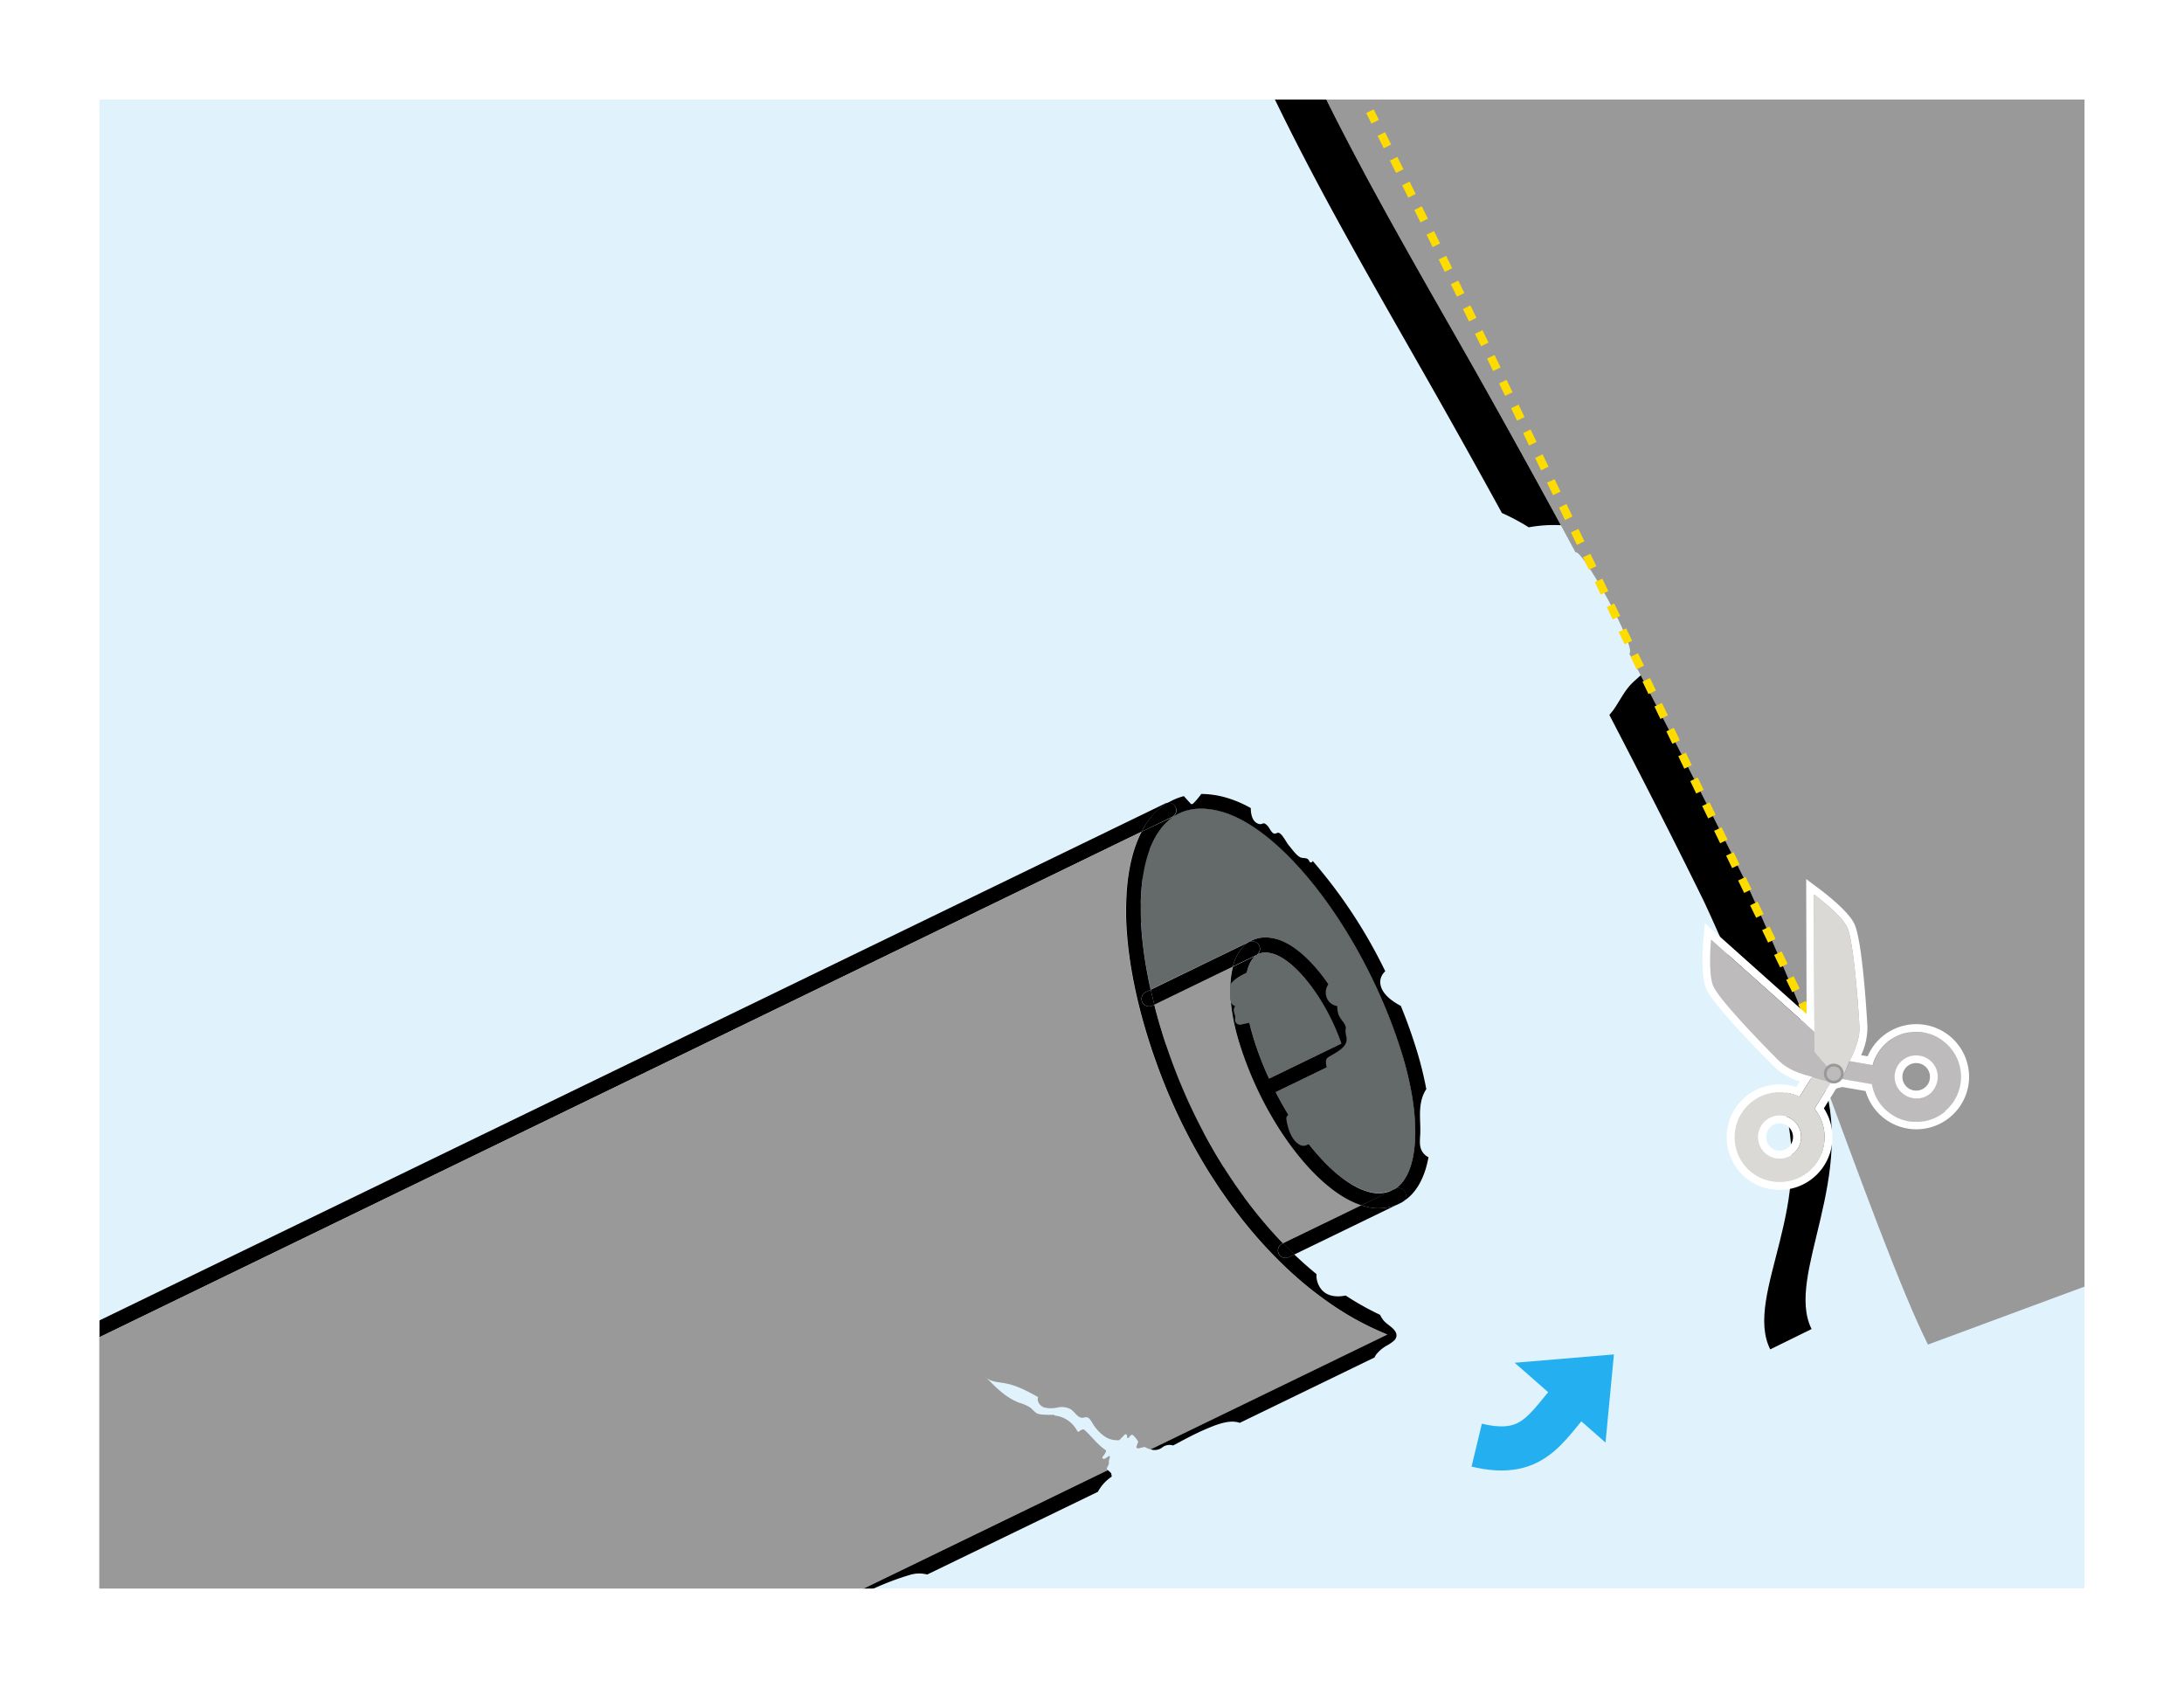 <svg xmlns="http://www.w3.org/2000/svg" viewBox="0 0 792 612"><defs><style>.cls-1{fill:#e0f3fc;}.cls-2{fill:#99999a;}.cls-3{fill:#646a69;}.cls-10,.cls-4,.cls-5{fill:none;}.cls-4{stroke:#ffdc00;stroke-width:3px;stroke-dasharray:5;}.cls-10,.cls-4{stroke-miterlimit:10;}.cls-6{fill:#dbd9d6;}.cls-7{fill:#bdbbbb;}.cls-8{fill:#fff;}.cls-9{fill:#23aff0;}.cls-10{stroke:#23aff0;stroke-width:16px;}</style></defs><title>STEP1Asset 3</title><g id="Layer_2" data-name="Layer 2"><g id="Layer_1-2" data-name="Layer 1"><g id="Cut"><rect class="cls-1" width="792" height="612"/><path class="cls-2" d="M480.07,34.3c16.78,34,36,66.72,54.68,99.69q15.92,28.07,31.27,56.46,2.67,4.92,5.32,9.84c2.39-1.43,22.37,34.61,19.52,36.72q2.06,3.93,4.12,7.87,19.13,36.68,37.5,73.74c3.48,7.06,7.83,17.55,12.67,29.95,4.65,11.92,9.77,25.6,15,39.79,14.12,38.12,29.22,79.66,39,99.17l78-28.88L780,306,778,34.3Z"/><path class="cls-3" d="M461.3,345.72c-2.83-.74-5-.28-6.58,1.38-3.2,3.35-5.15,13.05-.11,29.4a118.66,118.66,0,0,0,5.62,14.59l26.21-12.71a77.68,77.68,0,0,0-3.52-8.5C477,357.65,468.24,347.53,461.3,345.72Z"/><path class="cls-3" d="M462.68,340.43c10.86,2.83,23.9,19.77,29.7,38.57a2.73,2.73,0,0,1-1.42,3.26L462.62,396c9.44,18.35,22.75,33.25,33.47,36a12.46,12.46,0,0,0,9-.58l.56-.27a10.3,10.3,0,0,0,2.22-1.74c7-7.28,7.18-25.91.53-47.46-13.07-42.35-42.63-81.76-65.9-87.83-8.31-2.17-15-.66-19.93,4.48-9.7,10.14-11.47,32.52-5.28,60.2l35.58-17.25C455.1,340.18,458.28,339.28,462.68,340.43Z"/><path class="cls-2" d="M449.38,378.11c-3.42-11.09-4.12-20.75-2.28-27.63L418.6,364.3c.84,3.28,1.75,6.61,2.8,10,9.38,30.3,25,57,43.84,76.5L493.71,437C477.41,431.94,458.13,406.45,449.38,378.11Z"/><path d="M508.23,436l-1.8.87A15,15,0,0,0,508.23,436Z"/><path d="M462.62,396,491,382.26a2.73,2.73,0,0,0,1.42-3.26c-5.8-18.8-18.84-35.74-29.7-38.57-4.4-1.15-7.58-.25-9.81,1.17l.09,0a2.73,2.73,0,0,1,2.39,4.92l-8.25,4c-1.84,6.88-1.14,16.54,2.28,27.63,8.75,28.34,28,53.83,44.33,58.89l11.39-5.52a12.46,12.46,0,0,1-9,.58C485.37,429.25,472.06,414.36,462.62,396Zm-2.4-4.91a118.66,118.66,0,0,1-5.62-14.59c-5-16.35-3.09-26.05.11-29.4,1.6-1.67,3.75-2.12,6.58-1.38,6.94,1.81,15.67,11.93,21.6,24.17a77.68,77.68,0,0,1,3.52,8.5Z"/><path d="M422.64,291.29,12.3,490.3c.06,2,.14,4,.22,6L414,301.58a29.19,29.19,0,0,1,4.67-6.7,23.33,23.33,0,0,1,4.69-3.76A2.64,2.64,0,0,0,422.64,291.29Z"/><path d="M414,301.58,425,296.21a2.73,2.73,0,0,0,1.27-3.65,2.69,2.69,0,0,0-3-1.44,23.33,23.33,0,0,0-4.69,3.76A29.19,29.19,0,0,0,414,301.58Z"/><path d="M493.71,437l-28.46,13.8c1.35,1.4,2.71,2.77,4.09,4.09l37.1-18a18.07,18.07,0,0,1-11.72.43C494.38,437.25,494,437.1,493.71,437Z"/><path d="M508.37,436l.07-.05-.21.12Z"/><path d="M505.66,431.2l-.56.27C505.28,431.38,505.48,431.31,505.66,431.2Z"/><path d="M465,450.93a2.73,2.73,0,1,0,2.39,4.92l2-1c-1.38-1.32-2.74-2.7-4.09-4.09Z"/><path d="M509.64,432.31A2.73,2.73,0,0,0,506,431l-.33.16c-.18.11-.38.18-.56.27L493.71,437c.33.1.67.25,1,.34a18.07,18.07,0,0,0,11.72-.43l1.8-.87.21-.12A2.72,2.72,0,0,0,509.64,432.31Z"/><path d="M450.77,343.32a11.51,11.51,0,0,1,2.11-1.72L417.3,358.86q.6,2.69,1.3,5.44l28.49-13.82A16.29,16.29,0,0,1,450.77,343.32Z"/><path d="M456.62,342.83a2.73,2.73,0,0,0-3.65-1.27l-.09,0a11.51,11.51,0,0,0-2.11,1.72,16.29,16.29,0,0,0-3.67,7.16l8.25-4A2.73,2.73,0,0,0,456.62,342.83Z"/><path d="M415.52,359.72a2.73,2.73,0,0,0,2.39,4.92l.7-.34q-.7-2.75-1.3-5.44Z"/><path class="cls-2" d="M450.83,430.57c-1.24-.24-2.75-.44-3.08-1.28a19.77,19.77,0,0,1-.51-4.11c-.24-2.94.5-5.27-1.71-7.62-1.6-1.7-4.12.91-2.52,2.61,1.32,1.4.44,4.08.65,5.78.17,1.4.26,2.78.41,4.16.3,2.77,3.54,3.53,5.85,4S453.12,431,450.83,430.57Z"/><path class="cls-2" d="M437.69,405.43a1.51,1.51,0,0,0-2.37,0,15.08,15.08,0,0,0,.26-3.39,16.07,16.07,0,0,0-2.79-6.65c-1.39-1.81-3.26-3.29-4.15-5.49-.47-1.16-.39-2.55-1-3.67-.36-.63-1.37-1.32-1.62-1.92l-.89-.58q2.16-3.84,5.25-.87c2.06,1.08,3.84-2.08,1.77-3.17-3.47-1.82-10.91-3.54-11.45,2.61-.22,2.54,1.41,3,2.67,4.6,1.65,2,1.4,3.82,2.51,6,.81,1.58,2.08,2.49,3.21,3.8a9.74,9.74,0,0,1,2.47,5.24c.39,2.09-.64,3.11-.36,4.71a4.46,4.46,0,0,0,3.08,3.78C437.62,411.44,440,408.12,437.69,405.43Z"/><path class="cls-3" d="M421.88,322.89c-.42-.75-.87-1.49-1.31-2.22a1.47,1.47,0,0,0,1-2c-.78-1.88-2.07-2.56-3.93-3.22-.94-.33-2.07-.33-1.73-1.39s2.55-2.48,3.35-3.17c1.76-1.53-.86-4-2.61-2.52-2,1.75-5.4,4-4.48,7.22a4.35,4.35,0,0,0,2.25,2.53,2.58,2.58,0,0,0,.39.16,1.78,1.78,0,0,0,.23.47,62,62,0,0,1,3.76,6C419.89,326.78,423,324.93,421.88,322.89Z"/><path class="cls-3" d="M420.23,330.75c1.48-1.78-1.11-4.32-2.61-2.52-.11.13-.22.24-.33.36a1.84,1.84,0,0,0-.65-.73c-2.74-1.8-8.27,1.13-6.9,4.66C411.59,337.25,418.28,333.11,420.23,330.75Z"/><path class="cls-3" d="M491,382.93c1.77-2,4.47-3.33,4.24-6.28a1.94,1.94,0,0,0-3.16-1.29,4.54,4.54,0,0,1-.32-1c-.13-.93.18-1.75.08-2.67a6,6,0,0,0-1.31-2.73,10,10,0,0,1-1.86-5.39l.1-.09c1.38-1.34-.15-3.28-1.66-3a2,2,0,0,0-1.63.76,1.29,1.29,0,0,1-1.06-1.09c-.22-1.35,1-2.23,2.16-2.55,2.24-.64,1.3-4.14-.95-3.5-3.24.93-5.77,4.12-4.54,7.57a4.72,4.72,0,0,0,3.85,3.11,8.75,8.75,0,0,0,.66,3.6,18.18,18.18,0,0,0,1.65,2.37c1.21,2,.63,1.73.7,3.44.06,1.37.61,2.11.28,3.51-.6,2.58-4.36,4.26-6.5,5.6a1.81,1.81,0,0,0-.89,1.57,6.27,6.27,0,0,0,1.5,4.32,1.78,1.78,0,0,0,1.73.45C487.16,388.54,488.9,385.25,491,382.93Z"/><path class="cls-3" d="M475.53,414.15c1.94-1.58,3.69-3.43,6.14-4.18,2.23-.68,1.29-4.18-.95-3.5-2.63.8-4.61,2.44-6.66,4.2a7.61,7.61,0,0,0-1,1.2c-.34,0-1.25-1.53-1.41-1.78a10.61,10.61,0,0,1-1.53-4.28c-.3-2.29-3.93-2.29-3.63,0,.41,3.1,1.89,8,5.09,9.4C473.07,415.88,474.39,415.07,475.53,414.15Z"/><path class="cls-3" d="M456.19,367.14a5.13,5.13,0,0,0-1.72-2.78,9.12,9.12,0,0,1,1-2.47c1.26-2-.32-3.82-1.59-1.86a8,8,0,0,0-.76,1.56,4.62,4.62,0,0,1-.32-.44c.08-1.4.26-2.8.24-4,1.45-.87,1.39-1.57,2.81-2.41a1.81,1.81,0,0,0-1.84-3.12c-2.08,1.22-5,2.34-6.72,4.07-.43.44-1.17,1-1.21,1.62s-.06,3.66,0,4.06a8.88,8.88,0,0,0,.32,2.1,2.48,2.48,0,0,0,1.43,1.3l0,.16a4.38,4.38,0,0,0-.42,1.06c-.13,1.06.77,2.39.49,3.33a1.83,1.83,0,0,0,2.23,2.2C452.62,370.74,456.86,371,456.19,367.14Z"/><path d="M645.55,396.87l.58-.17c5.17-1.27,10.06-5.25,14-8.36,14.12,38.12-13,74-3.18,93.56l-15,7.37C632.06,469.47,659.88,435.54,645.55,396.87Z"/><path d="M479.37,32.88q-4.17-8.49-8.14-17.07a92.3,92.3,0,0,1-14.91,7.57q2.19,4.77,4.47,9.5Z"/><path d="M480.07,34.3h-18.6c17.6,36.59,38.23,71.71,58.28,107.06q12.61,22.23,24.89,44.64a78.76,78.76,0,0,1,9.74,5.2,50.51,50.51,0,0,1,11.64-.76Q550.61,162.09,534.75,134C516.05,101,496.85,68.25,480.07,34.3Z"/><path d="M654.54,369.57a47.59,47.59,0,0,1-18.24-.83c-3.54-8.82-16.12-37.31-18.81-42.76-11-22.38-22.37-44.6-33.87-66.75.49-.6,1-1.18,1.46-1.81,2.15-3,3.75-6.5,6.31-9.22,1.12-1.19,2.4-2.23,3.6-3.33q19.13,36.68,37.5,73.74C636,325.67,649.7,357.18,654.54,369.57Z"/><path class="cls-4" d="M664.46,386.06c-56.1-114.19-110-230.49-167.67-345.74"/><circle class="cls-5" cx="645.32" cy="412.32" r="7.8" transform="translate(-52.12 96.06) rotate(-8.18)"/><path class="cls-6" d="M658,402l6.08-9.79s.44-.15,1.17-.41c0-.15-.3.91-.33.76l-7.79-2.2-4.54,7.31A16.4,16.4,0,1,0,658,402Zm-11.53,18a7.8,7.8,0,1,1,6.61-8.83A7.81,7.81,0,0,1,646.43,420Z"/><path class="cls-5" d="M685.5,403.79l.43.31Z"/><path class="cls-5" d="M687.61,405.07l.26.11Z"/><path class="cls-5" d="M689.64,405.93l-.24-.1.55.19Z"/><path class="cls-5" d="M683.87,402.48l.44.38Z"/><path class="cls-5" d="M666,331.29c-.66-.65-1.35-1.29-2-1.91C664.67,330,665.36,330.64,666,331.29Z"/><path class="cls-5" d="M664,329.38c-.69-.62-1.38-1.21-2-1.75C662.61,328.17,663.3,328.76,664,329.38Z"/><path class="cls-5" d="M657.81,324.35s.95.69,2.32,1.79c-1.38-1.09-2.32-1.79-2.32-1.79Z"/><path class="cls-5" d="M691.29,406.38l.5.11Z"/><path class="cls-5" d="M662,327.62c-.65-.55-1.27-1-1.82-1.48C660.68,326.58,661.3,327.08,662,327.62Z"/><path class="cls-5" d="M695.5,406.78l.58,0Z"/><polygon class="cls-5" points="667.95 391.25 667.48 391.17 667.95 391.25 667.95 391.25"/><path class="cls-5" d="M693.63,406.75h0Z"/><path class="cls-5" d="M703.35,404.43l.5-.31Z"/><path class="cls-5" d="M666,331.29a20.63,20.63,0,0,1,3.81,4.72q.11.21.21.48-.11-.26-.21-.48A20.62,20.62,0,0,0,666,331.29Z"/><polygon class="cls-5" points="678.83 393.12 678.83 393.12 667.95 391.25 667.95 391.25 678.83 393.12"/><path class="cls-5" d="M670.66,338.48a16,16,0,0,0-.62-2A16,16,0,0,1,670.66,338.48Z"/><path class="cls-5" d="M697.45,406.59l.53-.08Z"/><path class="cls-5" d="M674.17,369.15c.07,1.08.13,2.08.18,3a16.5,16.5,0,0,1-.5,4.8,16.5,16.5,0,0,0,.5-4.8C674.31,371.23,674.24,370.24,674.17,369.15Z"/><path class="cls-5" d="M699.81,406.05,700,406Z"/><path class="cls-5" d="M701.58,405.37l.53-.26Z"/><path class="cls-5" d="M694.33,374.2l-.58,0Z"/><path class="cls-5" d="M698.54,374.6l-.5-.11Z"/><path class="cls-5" d="M696.2,374.23h0Z"/><path class="cls-5" d="M692.38,374.39l-.53.08Z"/><path class="cls-5" d="M690,374.93l-.16.06Z"/><path class="cls-5" d="M706,378.5l-.44-.38Z"/><path class="cls-5" d="M688.25,375.61l-.53.25Z"/><path class="cls-5" d="M671.25,341.2c-.19-1-.38-1.93-.58-2.72C670.86,339.28,671.06,340.19,671.25,341.2Z"/><path class="cls-5" d="M700.19,375.05l.24.1-.55-.18Z"/><path class="cls-5" d="M702.22,375.91l-.26-.11Z"/><path class="cls-5" d="M704.33,377.19l-.43-.31Z"/><path class="cls-5" d="M672.45,349.54c-.1-.88-.21-1.75-.32-2.59C672.24,347.79,672.35,348.65,672.45,349.54Z"/><path class="cls-5" d="M672.13,346.95c-.11-.84-.22-1.66-.34-2.45C671.91,345.29,672,346.1,672.13,346.95Z"/><path class="cls-5" d="M671.61,343.35c-.12-.75-.24-1.47-.37-2.14C671.37,341.88,671.49,342.59,671.61,343.35Z"/><path class="cls-5" d="M673,355c-.09-.92-.18-1.84-.28-2.75C672.85,353.14,672.94,354.06,673,355Z"/><path class="cls-5" d="M673.64,361.82c-.07-.89-.15-1.79-.23-2.7C673.49,360,673.57,360.93,673.64,361.82Z"/><path class="cls-5" d="M674,366.88c-.08-1.19-.18-2.44-.28-3.75C673.84,364.44,673.94,365.69,674,366.88Z"/><path class="cls-5" d="M674.17,369.15c0-.72-.1-1.48-.15-2.27C674.07,367.67,674.13,368.43,674.17,369.15Z"/><path class="cls-5" d="M673.41,359.12c-.08-.91-.16-1.83-.25-2.75C673.25,357.29,673.33,358.21,673.41,359.12Z"/><path class="cls-5" d="M686.48,376.55l-.5.3Z"/><path class="cls-5" d="M691.33,383.58l-.29.16Z"/><path class="cls-5" d="M697.19,397.95h0Z"/><path class="cls-5" d="M695.65,382.74l-.11,0Z"/><path class="cls-5" d="M687.14,389.84a7.83,7.83,0,0,0,.32,3A7.83,7.83,0,0,1,687.14,389.84Z"/><path class="cls-5" d="M698.5,397.41l.3-.16Z"/><path class="cls-5" d="M690,396.51l.28.22Z"/><path class="cls-5" d="M701.87,394a7.76,7.76,0,0,1-1.92,2.43h0A7.76,7.76,0,0,0,701.87,394Z"/><path class="cls-5" d="M694.18,398.25h0Z"/><path class="cls-5" d="M692.64,383h0Z"/><path class="cls-5" d="M694.22,382.74l-.32,0Z"/><path class="cls-5" d="M697.17,383l-.31-.08Z"/><path class="cls-5" d="M689,395.53a7.76,7.76,0,0,1-1.49-2.71A7.76,7.76,0,0,0,689,395.53Z"/><path class="cls-5" d="M693.3,395.18a5,5,0,1,1,4.82-.9A4.94,4.94,0,0,1,693.3,395.18Z"/><path class="cls-5" d="M699.86,384.48l-.28-.22Z"/><path class="cls-5" d="M692.66,397.94l.31.08Z"/><path class="cls-5" d="M691.31,397.4l.1.06Z"/><path class="cls-5" d="M698.52,383.58l-.1-.06Z"/><path class="cls-5" d="M695.61,398.25l.32,0Z"/><path class="cls-7" d="M705.45,402.95A16.22,16.22,0,0,0,706,378.5l-.44-.38q-.58-.49-1.19-.93l-.43-.31a16.2,16.2,0,0,0-1.67-1l-.26-.11a16.26,16.26,0,0,0-1.53-.64l-.55-.18q-.67-.21-1.34-.36l-.5-.11a16.39,16.39,0,0,0-1.84-.26h-.29q-.79,0-1.58,0l-.58,0q-.69,0-1.37.16l-.53.08a16.25,16.25,0,0,0-1.83.45l-.16.06a16.22,16.22,0,0,0-1.61.63l-.53.25q-.63.31-1.24.68l-.5.3a15.76,15.76,0,0,0-3.4,3q-.41.47-.78,1a16.16,16.16,0,0,0-1.3,2.07q-.28.54-.53,1.09a16.37,16.37,0,0,0-.8,2.26l-8.43-1.45-2.81,6.5,10.89,1.87h0a16.57,16.57,0,0,0,.48,2.1,16.15,16.15,0,0,0,3.15,5.81,16.39,16.39,0,0,0,1.41,1.46l.44.38q.58.49,1.19.93l.43.31a16.2,16.2,0,0,0,1.67,1l.26.11a16.23,16.23,0,0,0,1.53.64l.55.19c.44.14.89.26,1.34.36l.5.11a16.4,16.4,0,0,0,1.84.26h.3q.79,0,1.58,0l.58,0q.69,0,1.37-.16l.53-.08a16.21,16.21,0,0,0,1.83-.45L700,406a16.21,16.21,0,0,0,1.61-.63l.53-.26q.63-.31,1.24-.68l.5-.31A16.41,16.41,0,0,0,705.45,402.95ZM701.87,394a7.76,7.76,0,0,1-1.92,2.43h0a7.76,7.76,0,0,1-1.16.79l-.3.16a7.75,7.75,0,0,1-1.25.53h-.06a7.76,7.76,0,0,1-1.26.26l-.32,0a7.85,7.85,0,0,1-1.32,0h-.11A7.85,7.85,0,0,1,693,398l-.31-.08-.27-.07a7.78,7.78,0,0,1-1-.41l-.1-.06a7.74,7.74,0,0,1-1.05-.67l-.28-.22A7.73,7.73,0,0,1,691,383.74l.29-.16a7.74,7.74,0,0,1,1.25-.53h.06a7.76,7.76,0,0,1,1.26-.26l.32,0a7.84,7.84,0,0,1,1.32,0l.11,0a7.85,7.85,0,0,1,1.21.22l.31.08.27.07a7.78,7.78,0,0,1,1,.41l.1.06a7.74,7.74,0,0,1,1.05.67l.28.22a7.53,7.53,0,0,1,2.5,3.69A7.85,7.85,0,0,1,701.87,394Z"/><path class="cls-8" d="M701.87,394a7.85,7.85,0,0,0,.49-5.85,7.53,7.53,0,0,0-2.5-3.69l-.28-.22a7.75,7.75,0,0,0-1.05-.67l-.1-.06a7.78,7.78,0,0,0-1.25-.49l-.31-.08a7.86,7.86,0,0,0-1.21-.22l-.11,0a7.87,7.87,0,0,0-1.32,0l-.32,0a7.78,7.78,0,0,0-1.26.26h-.06a7.76,7.76,0,0,0-1.25.53l-.29.16A7.73,7.73,0,0,0,690,396.51l.28.22a7.74,7.74,0,0,0,1.05.67l.1.06a7.78,7.78,0,0,0,1.25.49l.31.08a7.86,7.86,0,0,0,1.22.22h.11a7.86,7.86,0,0,0,1.32,0l.32,0a7.78,7.78,0,0,0,1.26-.26h.06a7.76,7.76,0,0,0,1.25-.53l.3-.16a7.77,7.77,0,0,0,1.16-.8h0A7.76,7.76,0,0,0,701.87,394Zm-3.75.26a5,5,0,1,1,1.74-3.38A4.93,4.93,0,0,1,698.12,394.28Z"/><path class="cls-8" d="M714,392.09a19.15,19.15,0,0,0-12.89-19.72,19.26,19.26,0,0,0-18.56,3.5,19,19,0,0,0-5.26,7.13l-2.38-.41A23.67,23.67,0,0,0,677.19,372c-.43-7.34-2-31.73-4.83-37.22-2.54-5-11.83-11.9-12.88-12.67L655,318.75l0,5.61.18,57v1l.62.77c3,3.72,6.18,7.28,9,10.32l1.13,1.24,2.12-.55,8.49,1.46A19.14,19.14,0,0,0,714,392.09Zm-8.55,10.86a16.4,16.4,0,0,1-1.6,1.18l-.5.31q-.61.37-1.24.68l-.53.26A16.19,16.19,0,0,1,700,406l-.17.06a16.2,16.2,0,0,1-1.83.45l-.53.08q-.68.11-1.37.16l-.58,0q-.79,0-1.58,0h-.3a16.4,16.4,0,0,1-1.84-.26l-.5-.11c-.45-.1-.9-.22-1.34-.36l-.31-.08-.24-.1a16.23,16.23,0,0,1-1.53-.64l-.26-.11a16.19,16.19,0,0,1-1.67-1l-.43-.31q-.61-.43-1.19-.93l-.44-.38a16.39,16.39,0,0,1-1.41-1.46,16.15,16.15,0,0,1-3.15-5.81,16.57,16.57,0,0,1-.48-2.1l-10.89-1.87-1,2.21,1-2.21-.47-.08-.65.36c-3-3.32-6-6.66-8.84-10.17l-.18-57h0s.95.69,2.32,1.79c.55.44,1.17.94,1.82,1.48s1.34,1.14,2,1.75,1.38,1.26,2,1.91a20.63,20.63,0,0,1,3.81,4.72q.11.21.21.48a16,16,0,0,1,.62,2c.2.79.39,1.71.58,2.72.13.67.25,1.39.37,2.14q.09.56.18,1.15c.12.79.23,1.6.34,2.45s.22,1.71.32,2.59.2,1.78.3,2.69.19,1.83.28,2.75l.13,1.38c.09.92.17,1.84.25,2.75s.15,1.81.23,2.7l.1,1.32c.1,1.3.19,2.56.28,3.75.06.79.11,1.55.15,2.27.07,1.08.13,2.08.18,3a16.5,16.5,0,0,1-.5,4.8,33.13,33.13,0,0,1-3.16,7.82h0l.22-.51-.22.51,8.43,1.45a16.37,16.37,0,0,1,.8-2.26q.24-.55.53-1.09a16.17,16.17,0,0,1,1.3-2.07q.37-.5.78-1a15.75,15.75,0,0,1,3.4-3l.5-.3q.61-.37,1.24-.68l.53-.25a16.17,16.17,0,0,1,1.61-.63l.16-.06a16.24,16.24,0,0,1,1.83-.45l.53-.08q.68-.11,1.37-.16l.58,0q.79,0,1.58,0h.29a16.39,16.39,0,0,1,1.84.26l.5.11c.45.1.9.22,1.34.36l.31.08.24.1a16.23,16.23,0,0,1,1.53.64l.26.11a16.18,16.18,0,0,1,1.67,1l.43.31q.61.43,1.19.93l.44.38a16.22,16.22,0,0,1-.51,24.45Z"/><path class="cls-1" d="M687.72,375.87q-.63.31-1.24.68Q687.09,376.18,687.72,375.87Z"/><path class="cls-1" d="M694.29,398.26a7.86,7.86,0,0,0,1.32,0A7.85,7.85,0,0,1,694.29,398.26Z"/><path class="cls-1" d="M695.93,398.21a7.78,7.78,0,0,0,1.26-.26A7.76,7.76,0,0,1,695.93,398.21Z"/><path class="cls-1" d="M681.81,380.78a16.16,16.16,0,0,0-1.3,2.07A16.17,16.17,0,0,1,681.81,380.78Z"/><path class="cls-1" d="M697.25,397.93a7.76,7.76,0,0,0,1.25-.53A7.75,7.75,0,0,1,697.25,397.93Z"/><path class="cls-1" d="M698.79,397.24a7.77,7.77,0,0,0,1.16-.79A7.76,7.76,0,0,1,698.79,397.24Z"/><path class="cls-1" d="M703.9,376.88a16.2,16.2,0,0,0-1.67-1A16.18,16.18,0,0,1,703.9,376.88Z"/><path class="cls-1" d="M702,375.79a16.26,16.26,0,0,0-1.53-.64A16.23,16.23,0,0,1,702,375.79Z"/><path class="cls-1" d="M699.88,375q-.67-.21-1.34-.36C699,374.71,699.44,374.83,699.88,375Z"/><path class="cls-1" d="M707.37,380A16.41,16.41,0,0,0,706,378.5,16.39,16.39,0,0,1,707.37,380Z"/><path class="cls-1" d="M705.52,378.12q-.58-.49-1.19-.93Q704.94,377.62,705.52,378.12Z"/><path class="cls-1" d="M695.91,374.22q-.79,0-1.58,0Q695.12,374.18,695.91,374.22Z"/><path class="cls-1" d="M698,374.49a16.39,16.39,0,0,0-1.84-.26A16.39,16.39,0,0,1,698,374.49Z"/><polygon class="cls-1" points="670.7 384.74 670.75 384.75 670.75 384.75 670.7 384.74"/><path class="cls-1" d="M693.75,374.24q-.69,0-1.37.16Q693.06,374.29,693.75,374.24Z"/><path class="cls-1" d="M689.86,375a16.22,16.22,0,0,0-1.61.63A16.17,16.17,0,0,1,689.86,375Z"/><path class="cls-1" d="M700.87,385.45a7.77,7.77,0,0,0-1-1,7.53,7.53,0,0,1,2.5,3.69A7.76,7.76,0,0,0,700.87,385.45Z"/><path class="cls-1" d="M691.85,374.48a16.25,16.25,0,0,0-1.83.45A16.24,16.24,0,0,1,691.85,374.48Z"/><path class="cls-1" d="M698,406.5a16.21,16.21,0,0,0,1.83-.45A16.2,16.2,0,0,1,698,406.5Z"/><path class="cls-1" d="M696.86,383a7.86,7.86,0,0,0-1.21-.22A7.85,7.85,0,0,1,696.86,383Z"/><path class="cls-1" d="M700,406a16.21,16.21,0,0,0,1.61-.63A16.19,16.19,0,0,1,700,406Z"/><path class="cls-1" d="M691.79,406.49a16.4,16.4,0,0,0,1.84.26A16.4,16.4,0,0,1,691.79,406.49Z"/><path class="cls-1" d="M695.54,382.72a7.87,7.87,0,0,0-1.32,0A7.84,7.84,0,0,1,695.54,382.72Z"/><path class="cls-1" d="M693.92,406.76q.79,0,1.58,0Q694.71,406.81,693.92,406.76Z"/><path class="cls-1" d="M696.08,406.74q.69,0,1.37-.16Q696.77,406.69,696.08,406.74Z"/><path class="cls-1" d="M697.44,383.11a7.78,7.78,0,0,1,1,.41,7.78,7.78,0,0,0-1.25-.49Z"/><path class="cls-1" d="M682.58,379.81a15.75,15.75,0,0,1,3.4-3,15.76,15.76,0,0,0-3.4,3Z"/><path class="cls-1" d="M679.18,386.2l-8.43-1.45h0l8.43,1.45a16.37,16.37,0,0,1,.8-2.26A16.37,16.37,0,0,0,679.18,386.2Z"/><path class="cls-1" d="M699.58,384.26a7.75,7.75,0,0,0-1.05-.67A7.74,7.74,0,0,1,699.58,384.26Z"/><path class="cls-1" d="M679.31,395.22a16.57,16.57,0,0,1-.48-2.1h0A16.57,16.57,0,0,0,679.31,395.22Z"/><path class="cls-1" d="M702.11,405.11q.63-.31,1.24-.68Q702.74,404.8,702.11,405.11Z"/><path class="cls-1" d="M693,398a7.86,7.86,0,0,0,1.22.22A7.85,7.85,0,0,1,693,398Z"/><path class="cls-1" d="M703.85,404.12a16.41,16.41,0,0,0,1.6-1.18A16.4,16.4,0,0,1,703.85,404.12Z"/><path class="cls-1" d="M689,395.53a7.76,7.76,0,0,0,1,1A7.75,7.75,0,0,1,689,395.53Z"/><path class="cls-1" d="M689.95,406c.44.14.89.26,1.34.36C690.84,406.27,690.39,406.15,689.95,406Z"/><polygon class="cls-1" points="657.81 324.35 657.81 324.35 657.99 381.36 657.81 324.35"/><path class="cls-1" d="M682.46,401a16.39,16.39,0,0,0,1.41,1.46A16.39,16.39,0,0,1,682.46,401Z"/><path class="cls-1" d="M692.39,397.87a7.78,7.78,0,0,1-1-.41,7.78,7.78,0,0,0,1.25.49Z"/><path class="cls-1" d="M690.25,396.73a7.74,7.74,0,0,0,1.05.67A7.74,7.74,0,0,1,690.25,396.73Z"/><path class="cls-1" d="M689.88,384.53A7.76,7.76,0,0,0,688,387,7.76,7.76,0,0,1,689.88,384.53Z"/><path class="cls-1" d="M685.93,404.1a16.2,16.2,0,0,0,1.67,1A16.19,16.19,0,0,1,685.93,404.1Z"/><path class="cls-1" d="M687.86,405.19a16.23,16.23,0,0,0,1.53.64A16.23,16.23,0,0,1,687.86,405.19Z"/><path class="cls-1" d="M693.9,382.77a7.78,7.78,0,0,0-1.26.26A7.76,7.76,0,0,1,693.9,382.77Z"/><path class="cls-1" d="M684.31,402.86q.58.49,1.19.93Q684.89,403.36,684.31,402.86Z"/><path class="cls-1" d="M692.58,383a7.76,7.76,0,0,0-1.25.53A7.74,7.74,0,0,1,692.58,383Z"/><path class="cls-1" d="M691,383.74a7.77,7.77,0,0,0-1.16.8A7.76,7.76,0,0,1,691,383.74Z"/><path class="cls-8" d="M640.07,427.77a16.31,16.31,0,1,1,12.49-30.06l4.54-7.31c-1.28-.3-2.59-.66-3.88-1.1a20.81,20.81,0,0,1-8-4.55c-6.69-6.68-22.12-22.61-24-27.36s-.73-16.73-.73-16.73l42.66,38.11c.51,4.38.86,8.72,1.66,13.06-.72.26-.77.42-.77.42L658,402a16.31,16.31,0,0,1-17.89,25.73m7.75-22.83a7.8,7.8,0,1,0,5.22,6.28,7.75,7.75,0,0,0-5.22-6.28m-8.67,25.52a19.13,19.13,0,0,0,22.22-28.54l4.55-7.31.26-.1,2.25-.82-.43-2.36c-.76-4.12-1.53-8.54-2-12.89l-.13-1.07-.8-.72-42.66-38.11-4.18-3.74-.53,5.58c-.12,1.3-1.15,12.82.92,18,2.27,5.73,19.42,23.13,24.63,28.32A23.37,23.37,0,0,0,652.3,392l.39.13-1.28,2.06a18.92,18.92,0,0,0-8.82-.8,19.15,19.15,0,0,0-3.44,37.08Zm7.75-22.83a5,5,0,0,1-.88,9.62,4.89,4.89,0,0,1-2.3-.21,5,5,0,0,1,.88-9.62,4.89,4.89,0,0,1,2.3.21Z"/><path class="cls-7" d="M657.1,390.4c-4.28-1-8.92-2.71-11.87-5.65-6.69-6.68-22.12-22.61-24-27.36s-.73-16.73-.73-16.73l42.66,38.11c.5,4.23,1.08,9.92,1.84,14.11l-8-2.51Z"/><path class="cls-6" d="M667.95,391.25a3.5,3.5,0,0,0-1.12.28c-3-3.32-6-6.66-8.84-10.17l-.18-57s.95.69,2.33,1.79c.55.44,1.17.94,1.82,1.48s1.34,1.14,2,1.75,1.38,1.26,2,1.91a20.62,20.62,0,0,1,3.81,4.72q.11.21.21.48a16,16,0,0,1,.62,2c.2.79.39,1.71.58,2.72.13.67.25,1.39.37,2.14q.09.56.18,1.15c.12.79.23,1.6.34,2.45s.22,1.71.32,2.59.2,1.78.3,2.69.19,1.83.28,2.75l.13,1.38c.09.92.17,1.84.25,2.75s.15,1.81.23,2.7l.1,1.32c.1,1.3.19,2.56.28,3.75.06.79.11,1.55.15,2.27.07,1.08.13,2.08.18,3a16.5,16.5,0,0,1-.5,4.8,33.13,33.13,0,0,1-3.16,7.82h0Z"/><path class="cls-7" d="M665,392.36a3.09,3.09,0,1,1,2.92-2.09,3.09,3.09,0,0,1-2.92,2.09Z"/><path class="cls-2" d="M665,386.68a2.59,2.59,0,1,1-2.45,1.76,2.59,2.59,0,0,1,2.45-1.76m0-1a3.59,3.59,0,1,0,1.16.19,3.59,3.59,0,0,0-1.16-.19Z"/><path class="cls-8" d="M756,36V576H36V36H756M792,0H0V612H792V0Z"/><path class="cls-5" d="M419.38,385.46A214.39,214.39,0,0,0,429,408.11,214.4,214.4,0,0,1,419.38,385.46Z"/><path class="cls-5" d="M435.89,420.77q2.4,4.09,5,8Q438.29,424.87,435.89,420.77Z"/><path class="cls-5" d="M429,408.11q3.24,6.52,6.85,12.66Q432.28,414.64,429,408.11Z"/><path class="cls-5" d="M466.49,459.73a134.31,134.31,0,0,0,16.11,13.06A134.31,134.31,0,0,1,466.49,459.73Z"/><path class="cls-5" d="M443.44,432.63q2.63,3.81,5.39,7.42Q446.07,436.45,443.44,432.63Z"/><path class="cls-5" d="M413.22,303.07q-.71,1.53-1.32,3.19Q412.5,304.6,413.22,303.07Z"/><polygon class="cls-5" points="417.26 525.54 503.13 483.89 417.26 525.54 417.26 525.54"/><path class="cls-5" d="M411.9,306.26a49.78,49.78,0,0,0-1.59,5.27A49.78,49.78,0,0,1,411.9,306.26Z"/><path class="cls-5" d="M408.9,319.39q-.25,2.08-.39,4.27Q408.66,321.47,408.9,319.39Z"/><path class="cls-5" d="M409.87,313.41q-.4,1.91-.7,3.93Q409.47,315.32,409.87,313.41Z"/><path class="cls-5" d="M416.19,375.93q1.49,4.83,3.19,9.53Q417.68,380.75,416.19,375.93Z"/><path class="cls-5" d="M466.49,459.73a164.14,164.14,0,0,1-17.66-19.68A164.14,164.14,0,0,0,466.49,459.73Z"/><path class="cls-5" d="M408.33,330.44q0-2.34.07-4.57Q408.31,328.11,408.33,330.44Z"/><path class="cls-2" d="M401.43,532.29c.21-.48.47-1,.71-1.5a4.26,4.26,0,0,1,.12-1.68c.08-.28.2-.56.28-.83a3.48,3.48,0,0,1-.37-.43,4.93,4.93,0,0,1-1.66,1.08c-.42.19-1-.22-.68-.68s1.22-1.4,1.24-2.12a.85.85,0,0,0,0-.23c-3.62-2.56-4.88-4.83-8-7.6l-.46,0a3.29,3.29,0,0,0-1.18.66.51.51,0,0,1-.79-.1,10.41,10.41,0,0,0-7.89-5.56l-.16,0a.44.44,0,0,1-.31-.3c-2.58,0-5.45.08-6.49-.66-.81-.58-1.43-1.39-2.22-2a14.77,14.77,0,0,0-3.86-1.68c-4.69-1.74-8.39-5.35-11.88-9,1.64,1.37,4.17,1.49,6.37,1.86,4.39.73,8.38,2.92,12.28,5.07-.61,1.51.67,3.23,2.21,3.76a10.82,10.82,0,0,0,4.84,0,6.92,6.92,0,0,1,4.74.63c1.56,1,2.61,3.32,4.47,3.09a9,9,0,0,1,1.1-.2c1,0,1.59.95,2.09,1.76a16,16,0,0,0,4.49,5.1,8.19,8.19,0,0,0,5.49,1.46l1.94-2a.51.51,0,0,1,.85.35,3.42,3.42,0,0,0,.15.87l.23,0h.18a3.56,3.56,0,0,1,1-1.1.49.49,0,0,1,.5,0,8.64,8.64,0,0,1,2,2.46c-.23.58-.43,1.18-.63,1.78-.13.39.27.68.62.62.79-.14,1.56-.34,2.33-.53a10.18,10.18,0,0,0,2.15.92l85.86-41.64a106.1,106.1,0,0,1-20.53-11.1,134.31,134.31,0,0,1-16.11-13.06,164.14,164.14,0,0,1-17.66-19.68q-2.76-3.61-5.39-7.42-1.31-1.91-2.59-3.86-2.56-3.91-5-8-3.61-6.14-6.85-12.66a214.39,214.39,0,0,1-9.66-22.65q-1.7-4.7-3.19-9.53c-1.82-5.9-3.33-11.65-4.52-17.2q-.59-2.78-1.08-5.49-.73-4.07-1.23-8-.33-2.6-.55-5.11-.34-3.77-.44-7.35,0-1.19,0-2.36,0-2.34.07-4.57,0-1.12.12-2.21.14-2.19.39-4.27.12-1,.27-2.05.3-2,.7-3.93.2-1,.43-1.88a49.78,49.78,0,0,1,1.59-5.27q.61-1.66,1.32-3.19.36-.76.74-1.49L12.52,496.27c1,26.39,2.94,52.75,4.67,79.1q.4,6,.77,12c.08,1.26-.18,2.07,1.17,2.29a15.32,15.32,0,0,0,3-.18l5.94-.31q12.52-.6,25.06-.7c16.34-.13,32.68.35,49,1.38s32.48,2.94,48.73,4.25,32.52,2.08,48.8,2.53,32.86.58,49.29.61c6.7,0,13.36,0,20,.19l132.81-64.41-.12-.1A.52.52,0,0,1,401.43,532.29Z"/><path d="M402.95,534.19a7.66,7.66,0,0,0-1.22-1.12L268.92,597.48c3.81.1,7.61.26,11.43.53l29.5-14.31a15.94,15.94,0,0,1,.27-2.87c.55-2.65,5-4,7.08-5A99.34,99.34,0,0,1,330.12,571a11.54,11.54,0,0,1,6.12-.09l61.92-30c.05-.11.1-.22.16-.33a15.5,15.5,0,0,1,4.82-5.16c0-.18,0-.37-.06-.55S403,534.4,402.95,534.19Z"/><path d="M515.81,417.62c-1.24-1.86-.87-4.31-.78-6.4.11-2.35-.09-4.7-.09-7,0-3.37.47-6.59,2.29-9.3a128.09,128.09,0,0,0-3.6-14.48c-1.64-5.3-3.53-10.56-5.64-15.72-3.57-1.84-7.84-5.05-7.43-9.27a5.53,5.53,0,0,1,1.79-3.28,183,183,0,0,0-26.32-40c0,.08-.08.16-.12.24a.61.61,0,0,1-1.11-.14c-.63-1.65-2.31-.79-3.51-1.54-1.49-.94-2.77-2.87-3.91-4.2-.94-1.08-2.41-4.29-3.72-4.56-.69-.14-1.1.63-1.91.16s-1.4-1.93-2-2.6c-1.88-2-1.62-.23-3.44-.84-2.12-.73-2.72-3.29-2.73-5.68a41,41,0,0,0-9.66-4,32.66,32.66,0,0,0-8.29-1.12,26.9,26.9,0,0,1-3,3.51.61.61,0,0,1-.85,0c-.83-.93-1.66-1.81-2.45-2.73a22.18,22.18,0,0,0-6,2.54,2.69,2.69,0,0,1,3,1.44,2.73,2.73,0,0,1-1.27,3.65L414,301.58q-.38.73-.74,1.49-.71,1.53-1.32,3.19a49.78,49.78,0,0,0-1.59,5.27q-.23.92-.43,1.88-.4,1.91-.7,3.93-.15,1-.27,2.05-.25,2.08-.39,4.27-.07,1.09-.12,2.21-.09,2.24-.07,4.57,0,1.17,0,2.36.1,3.57.44,7.35.22,2.52.55,5.11.49,3.9,1.23,8,.49,2.71,1.08,5.49c1.19,5.56,2.69,11.31,4.52,17.2q1.49,4.83,3.19,9.53A214.4,214.4,0,0,0,429,408.11q3.24,6.52,6.85,12.66,2.4,4.09,5,8,1.28,2,2.59,3.86,2.63,3.81,5.39,7.42a164.14,164.14,0,0,0,17.66,19.68,134.31,134.31,0,0,0,16.11,13.06,106.1,106.1,0,0,0,20.53,11.1l-85.86,41.64a4.59,4.59,0,0,0,3.5-.25c.56-.29,1-.72,1.61-1a4.56,4.56,0,0,1,3.06-.17c3.87-2.06,7.72-4.17,11.76-5.89,3.27-1.38,8.58-3.72,12.37-2.3l48.89-23.71a6.37,6.37,0,0,1,.54-1,13.06,13.06,0,0,1,3.93-3.32,14.42,14.42,0,0,0,2.69-1.87c1.33-1.44.89-2.92-.47-4.26s-2.84-2-3.84-3.55a13.22,13.22,0,0,1-.84-1.46,102.38,102.38,0,0,1-12.48-7c-4.07.83-8.28.1-10.05-4.37a7.3,7.3,0,0,1-.5-3.37q-4.12-3.37-8.09-7.16l-2,1a2.73,2.73,0,1,1-2.39-4.92l.26-.13c-18.83-19.53-34.46-46.2-43.84-76.5-1.05-3.4-2-6.73-2.8-10l-.7.34a2.73,2.73,0,0,1-2.39-4.92l1.78-.86c-6.2-27.68-4.42-50.06,5.28-60.2,4.92-5.14,11.62-6.65,19.93-4.48,23.27,6.07,52.83,45.47,65.9,87.83,6.65,21.55,6.44,40.18-.53,47.46a10.31,10.31,0,0,1-2.22,1.74L506,431a2.73,2.73,0,0,1,2.45,4.87,16.19,16.19,0,0,0,3.39-2.67c3.09-3.23,5.15-7.87,6.18-13.6A5.59,5.59,0,0,1,515.81,417.62Z"/><path d="M408.81,340.15q.22,2.52.55,5.11Q409,342.67,408.81,340.15Z"/><path d="M408.37,332.8q0-1.19,0-2.36Q408.34,331.61,408.37,332.8Z"/><path d="M410.59,353.23q.49,2.71,1.08,5.49Q411.08,355.95,410.59,353.23Z"/><path class="cls-1" d="M357.83,499.66l-.68-.71A4.31,4.31,0,0,0,357.83,499.66Z"/><polygon class="cls-9" points="582.22 523.07 585.27 491.1 549.28 494.13 582.22 523.07"/><path class="cls-10" d="M574.58,501.8C561,516,557.68,529.33,535.51,524"/></g><path class="cls-8" d="M756,36V576H36V36H756M792,0H0V612H792V0Z"/></g></g></svg>
